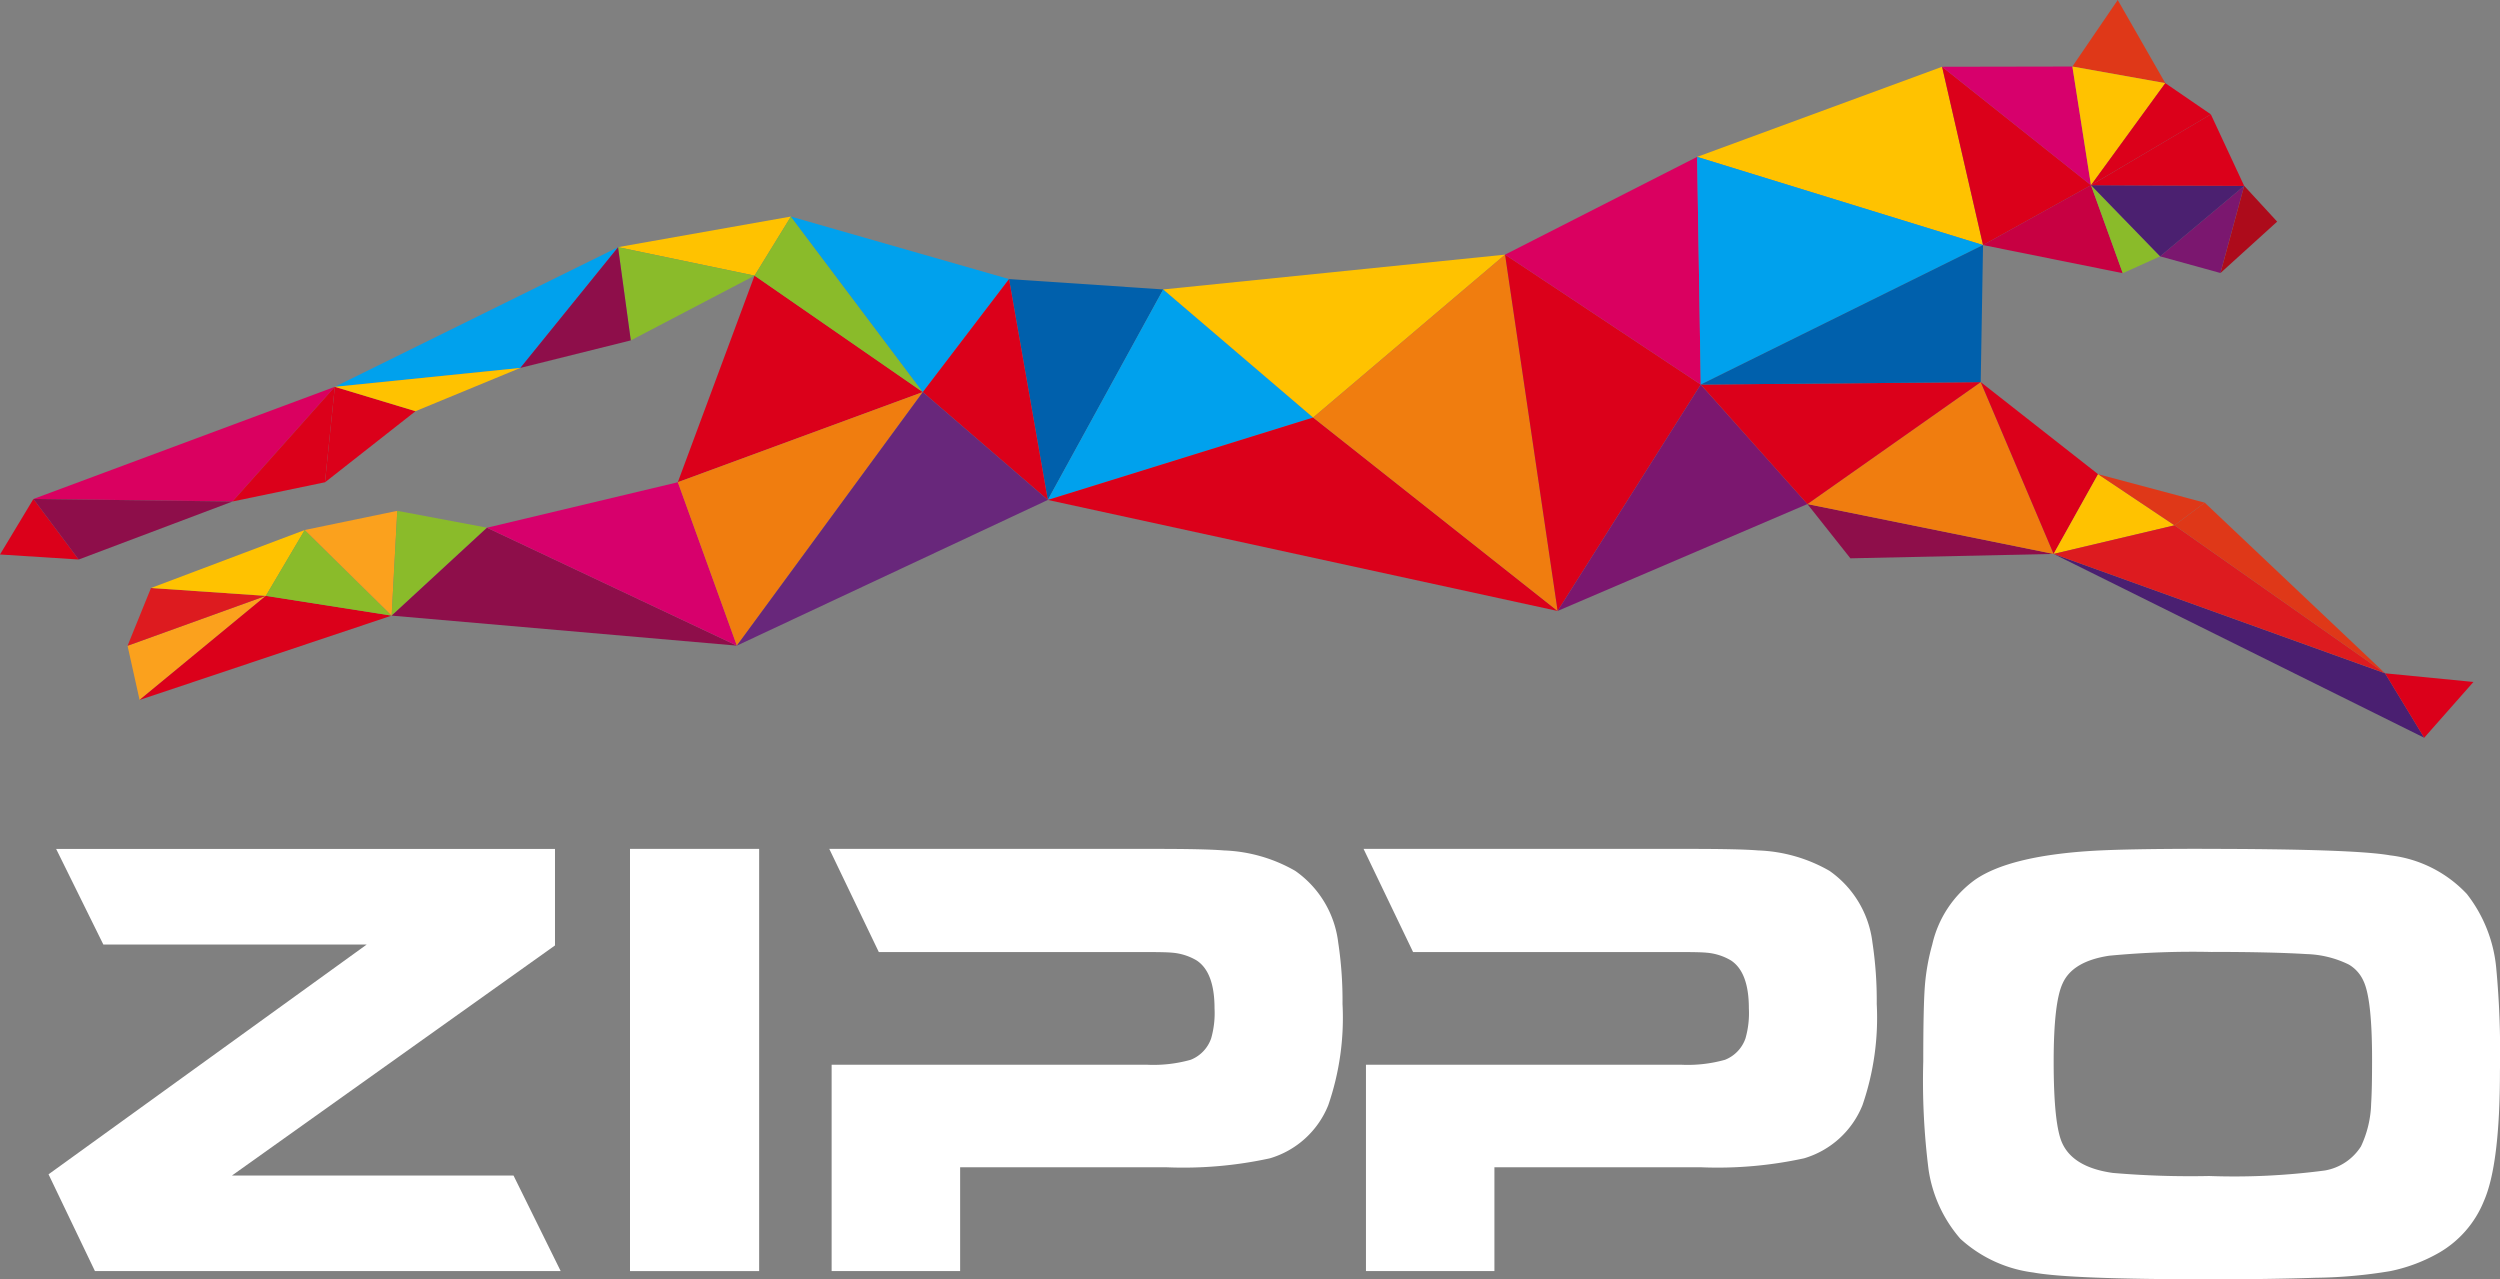 <svg id="Group_29" data-name="Group 29" xmlns="http://www.w3.org/2000/svg" xmlns:xlink="http://www.w3.org/1999/xlink" width="188.564" height="96.494" viewBox="0 0 188.564 96.494">
  <rect x="0" y="0" width="188.564" height="96.494" fill="#808080" stroke="none"/>
  <defs>
    <clipPath id="clip-path">
      <rect id="Rectangle_38" data-name="Rectangle 38" width="188.564" height="96.494" fill="none"/>
    </clipPath>
  </defs>
  <path id="Path_466" data-name="Path 466" d="M13.383,204.677l-3.5-7.3,24-17.333H14.016l-3.56-7.21H48.083v7.28L23.721,197.467H44.953l3.559,7.209Z" transform="translate(-6.222 -108.804)" fill="#fff" fill-rule="evenodd"/>
  <rect id="Rectangle_37" data-name="Rectangle 37" width="9.741" height="31.846" transform="translate(47.518 64.027)" fill="#fff"/>
  <g id="Group_28" data-name="Group 28">
    <g id="Group_27" data-name="Group 27" clip-path="url(#clip-path)">
      <path id="Path_467" data-name="Path 467" d="M412.593,172.831q11.452,0,14.2.489a9.419,9.419,0,0,1,5.785,2.913,10.662,10.662,0,0,1,2.216,5.594,68.2,68.2,0,0,1,.28,7.738q0,7.085-1.214,9.836a7.919,7.919,0,0,1-3.382,3.892,12.424,12.424,0,0,1-3.685,1.387,36.648,36.648,0,0,1-5.645.5q-3.358.116-7.93.116-10.589,0-13.341-.513a10.021,10.021,0,0,1-5.5-2.541,10.223,10.223,0,0,1-2.4-5.221,53.286,53.286,0,0,1-.4-8.158q0-4.032.117-5.629a16.141,16.141,0,0,1,.56-3.181,8.281,8.281,0,0,1,3.265-4.918q2.567-1.748,8.63-2.144,2.566-.164,8.443-.164m.807,7.782a66.453,66.453,0,0,0-7.788.279q-2.775.418-3.522,2.092-.676,1.441-.676,5.9,0,4.767.653,6.161.839,1.813,3.8,2.231a68.7,68.7,0,0,0,7.275.233,51.974,51.974,0,0,0,8.745-.419,4.048,4.048,0,0,0,2.705-1.813,8.054,8.054,0,0,0,.769-3.255q.07-1.022.069-3.324,0-4.557-.652-5.906a2.7,2.7,0,0,0-1.1-1.231,7.731,7.731,0,0,0-3.2-.791q-2.657-.163-7.088-.163" transform="translate(-246.514 -108.804)" fill="#fff" fill-rule="evenodd"/>
      <path id="Path_468" data-name="Path 468" d="M169.018,204.677V189.112h23.775a10.381,10.381,0,0,0,3.31-.374,2.675,2.675,0,0,0,1.54-1.61,6.918,6.918,0,0,0,.256-2.265q0-2.733-1.353-3.619a4.283,4.283,0,0,0-1.842-.583q-.442-.047-1.912-.047H172.577l-3.736-7.782h24.605q3.754,0,5.153.116a11.612,11.612,0,0,1,5.386,1.541,7.71,7.71,0,0,1,3.241,5.391,29.249,29.249,0,0,1,.326,4.645,20.226,20.226,0,0,1-1.072,7.632,6.833,6.833,0,0,1-4.407,4.014,30.58,30.58,0,0,1-7.787.676H178.711v7.83Z" transform="translate(-106.292 -108.804)" fill="#fff"/>
      <path id="Path_469" data-name="Path 469" d="M277.8,204.677V189.112h23.775a10.38,10.38,0,0,0,3.31-.374,2.675,2.675,0,0,0,1.54-1.61,6.919,6.919,0,0,0,.256-2.265q0-2.733-1.353-3.619a4.283,4.283,0,0,0-1.842-.583q-.442-.047-1.912-.047H281.355l-3.736-7.782h24.605q3.754,0,5.153.116a11.611,11.611,0,0,1,5.386,1.541A7.71,7.71,0,0,1,316,179.879a29.255,29.255,0,0,1,.326,4.645,20.226,20.226,0,0,1-1.073,7.632,6.833,6.833,0,0,1-4.407,4.014,30.58,30.58,0,0,1-7.787.676H287.489v7.83Z" transform="translate(-174.772 -108.804)" fill="#fff"/>
      <path id="Path_470" data-name="Path 470" d="M371.23,106.718l15.326-.332-18.569-3.761Z" transform="translate(-231.663 -64.606)" fill="#8e0e4a"/>
      <path id="Path_471" data-name="Path 471" d="M418.112,112.778l27.953,13.865-2.953-4.86Z" transform="translate(-263.218 -70.998)" fill="#4a1f71"/>
      <path id="Path_472" data-name="Path 472" d="M488.549,141.945l3.714-4.208-6.666-.653Z" transform="translate(-305.703 -86.3)" fill="#db001a"/>
      <path id="Path_473" data-name="Path 473" d="M367.987,87l18.569,3.762-5.5-12.957Z" transform="translate(-231.663 -48.98)" fill="#f07d0f"/>
      <path id="Path_474" data-name="Path 474" d="M408.77,90.76l3.355-6.014L403.273,77.8Z" transform="translate(-253.876 -48.98)" fill="#db001a"/>
      <path id="Path_475" data-name="Path 475" d="M439.8,43.16l4.551,1.257,1.789-6.572Z" transform="translate(-276.874 -23.825)" fill="#7b176f"/>
      <path id="Path_476" data-name="Path 476" d="M452.09,44.417l4.275-3.876-2.486-2.7Z" transform="translate(-284.609 -23.825)" fill="#ad0b1b"/>
      <path id="Path_477" data-name="Path 477" d="M425.358,0l3.588,6.27-7.009-1.253Z" transform="translate(-265.627 0)" fill="#df3818"/>
      <path id="Path_478" data-name="Path 478" d="M364.008,13.593l3.09,13.448-21.567-6.651Z" transform="translate(-217.526 -8.557)" fill="#ffc200"/>
      <path id="Path_479" data-name="Path 479" d="M208.364,73.477,217.069,57.6l-11.63-.782Z" transform="translate(-129.332 -35.769)" fill="#0060ac"/>
      <path id="Path_480" data-name="Path 480" d="M0,105.778l2.522-4.189,3.414,4.567Z" transform="translate(0 -63.955)" fill="#db001a"/>
      <path id="Path_481" data-name="Path 481" d="M25.969,125.081l.908,4.085,9.522-7.851Z" transform="translate(-16.349 -76.373)" fill="#fba11d"/>
      <path id="Path_482" data-name="Path 482" d="M25.969,124.075l1.768-4.358,8.662.592Z" transform="translate(-16.349 -75.367)" fill="#dd1b1f"/>
      <path id="Path_483" data-name="Path 483" d="M28.419,129.167l19.013-6.36-9.49-1.491Z" transform="translate(-17.891 -76.374)" fill="#db001a"/>
      <path id="Path_484" data-name="Path 484" d="M6.809,87.215,29.54,78.757l-7.721,8.65Z" transform="translate(-4.287 -49.581)" fill="#da0060"/>
      <path id="Path_485" data-name="Path 485" d="M6.809,101.589l3.414,4.567,11.6-4.375Z" transform="translate(-4.287 -63.954)" fill="#8e0e4a"/>
      <path id="Path_486" data-name="Path 486" d="M30.742,112.281l8.662.593,2.935-4.968Z" transform="translate(-19.353 -67.931)" fill="#ffc200"/>
      <path id="Path_487" data-name="Path 487" d="M54.123,112.874l9.49,1.491-6.556-6.459Z" transform="translate(-34.073 -67.931)" fill="#8abb2a"/>
      <path id="Path_488" data-name="Path 488" d="M125.837,46.4l13.036-2.31-2.741,4.457Z" transform="translate(-79.219 -27.759)" fill="#ffc200"/>
      <path id="Path_489" data-name="Path 489" d="M125.837,50.329l10.295,2.146L126.8,57.359Z" transform="translate(-79.219 -31.684)" fill="#8abb2a"/>
      <path id="Path_490" data-name="Path 490" d="M68.169,60.861,89.532,50.33,82.16,59.436Z" transform="translate(-42.915 -31.685)" fill="#00a1ed"/>
      <path id="Path_491" data-name="Path 491" d="M113.309,50.329l.961,7.029-8.333,2.077Z" transform="translate(-66.692 -31.684)" fill="#8e0e4a"/>
      <path id="Path_492" data-name="Path 492" d="M138.006,71.7l5.786-15.58,12.691,8.784Z" transform="translate(-86.88 -35.333)" fill="#db001a"/>
      <path id="Path_493" data-name="Path 493" d="M153.625,48.55l2.741-4.457,9.95,13.241Z" transform="translate(-96.713 -27.758)" fill="#8abb2a"/>
      <path id="Path_494" data-name="Path 494" d="M161.024,44.093l16.454,4.714-6.5,8.526Z" transform="translate(-101.371 -27.758)" fill="#00a1ed"/>
      <path id="Path_495" data-name="Path 495" d="M194.386,56.818l2.925,16.659-9.429-8.133Z" transform="translate(-118.279 -35.769)" fill="#db001a"/>
      <path id="Path_496" data-name="Path 496" d="M213.335,74.806l8.705-15.877,11.305,9.662Z" transform="translate(-134.303 -37.098)" fill="#00a1ed"/>
      <path id="Path_497" data-name="Path 497" d="M213.335,91.225,251.788,99.6,233.345,85.009Z" transform="translate(-134.303 -53.517)" fill="#db001a"/>
      <path id="Path_498" data-name="Path 498" d="M236.833,54.467l25.783-2.625L248.139,64.129Z" transform="translate(-149.096 -32.636)" fill="#ffc200"/>
      <path id="Path_499" data-name="Path 499" d="M281.828,51.842l3.965,26.875L267.35,64.129Z" transform="translate(-168.308 -32.637)" fill="#f07d0f"/>
      <path id="Path_500" data-name="Path 500" d="M418.112,102.557l3.355-6.014,5.764,3.857Z" transform="translate(-263.218 -60.778)" fill="#ffc200"/>
      <path id="Path_501" data-name="Path 501" d="M418.112,109.112l25,9L427.23,106.955Z" transform="translate(-263.218 -67.332)" fill="#dd1b1f"/>
      <path id="Path_502" data-name="Path 502" d="M427.168,96.543l8.047,2.15-2.284,1.707Z" transform="translate(-268.92 -60.778)" fill="#df3818"/>
      <path id="Path_503" data-name="Path 503" d="M445.01,102.347l13.6,12.869-15.882-11.162Z" transform="translate(-278.714 -64.431)" fill="#df3818"/>
      <path id="Path_504" data-name="Path 504" d="M62.045,105.445,68.6,111.9,69.024,104Z" transform="translate(-39.06 -65.47)" fill="#fba11d"/>
      <path id="Path_505" data-name="Path 505" d="M47.328,87.407l7.72-8.65-.741,7.2Z" transform="translate(-29.795 -49.581)" fill="#db001a"/>
      <path id="Path_506" data-name="Path 506" d="M79.741,111.9l7.189-6.63L80.165,104Z" transform="translate(-50.2 -65.47)" fill="#8abb2a"/>
      <path id="Path_507" data-name="Path 507" d="M66.909,78.757l6.085,1.838-6.826,5.364Z" transform="translate(-41.655 -49.58)" fill="#db001a"/>
      <path id="Path_508" data-name="Path 508" d="M79.741,114.074l7.189-6.63,18.846,8.894Z" transform="translate(-50.2 -67.64)" fill="#8e0e4a"/>
      <path id="Path_509" data-name="Path 509" d="M99.147,101.612l14.4-3.432,4.45,12.326Z" transform="translate(-62.417 -61.808)" fill="#d7006c"/>
      <path id="Path_510" data-name="Path 510" d="M138.006,86.631l18.477-6.8L142.456,98.957Z" transform="translate(-86.88 -50.259)" fill="#f07d0f"/>
      <path id="Path_511" data-name="Path 511" d="M164.045,79.834l9.43,8.133-23.457,10.99Z" transform="translate(-94.442 -50.259)" fill="#68277b"/>
      <path id="Path_512" data-name="Path 512" d="M395.407,13.593l3.09,13.448,8.142-4.516Z" transform="translate(-248.925 -8.557)" fill="#db001a"/>
      <path id="Path_513" data-name="Path 513" d="M395.407,13.563l9.828-.018,1.4,8.95Z" transform="translate(-248.925 -8.527)" fill="#d7006c"/>
      <path id="Path_514" data-name="Path 514" d="M403.747,42.22l10.538,2.122-2.4-6.637Z" transform="translate(-254.175 -23.737)" fill="#c70042"/>
      <path id="Path_515" data-name="Path 515" d="M421.937,13.545l7.009,1.253-5.605,7.7Z" transform="translate(-265.627 -8.527)" fill="#ffc200"/>
      <path id="Path_516" data-name="Path 516" d="M428.121,44.341l2.82-1.27L425.725,37.7Z" transform="translate(-268.011 -23.736)" fill="#8abb2a"/>
      <path id="Path_517" data-name="Path 517" d="M430.94,43.071l6.34-5.315L425.725,37.7Z" transform="translate(-268.011 -23.736)" fill="#4b2070"/>
      <path id="Path_518" data-name="Path 518" d="M431.33,16.926l3.435,2.354-9.04,5.344Z" transform="translate(-268.011 -10.655)" fill="#db001a"/>
      <path id="Path_519" data-name="Path 519" d="M434.765,23.279l2.516,5.4-11.556-.052Z" transform="translate(-268.011 -14.655)" fill="#db001a"/>
      <path id="Path_520" data-name="Path 520" d="M306.43,51.842l3.965,26.875L321.19,61.643Z" transform="translate(-192.91 -32.637)" fill="#db001a"/>
      <path id="Path_521" data-name="Path 521" d="M306.43,39.312l14.486-7.373.275,17.175Z" transform="translate(-192.91 -20.107)" fill="#da0060"/>
      <path id="Path_522" data-name="Path 522" d="M317.134,95.373l18.839-8.062L327.928,78.3Z" transform="translate(-199.648 -49.293)" fill="#7b176f"/>
      <path id="Path_523" data-name="Path 523" d="M345.532,31.939,367.1,38.59,345.806,49.114Z" transform="translate(-217.526 -20.107)" fill="#00a1ed"/>
      <path id="Path_524" data-name="Path 524" d="M354.317,87l13.072-9.2-21.116.184Z" transform="translate(-217.992 -48.98)" fill="#db001a"/>
      <path id="Path_525" data-name="Path 525" d="M367.389,60.233l.176-10.34L346.272,60.417Z" transform="translate(-217.993 -31.41)" fill="#0060ac"/>
      <path id="Path_526" data-name="Path 526" d="M74.254,78.173l7.907-3.263L68.169,76.335Z" transform="translate(-42.915 -47.159)" fill="#ffc200"/>
    </g>
  </g>
</svg>
